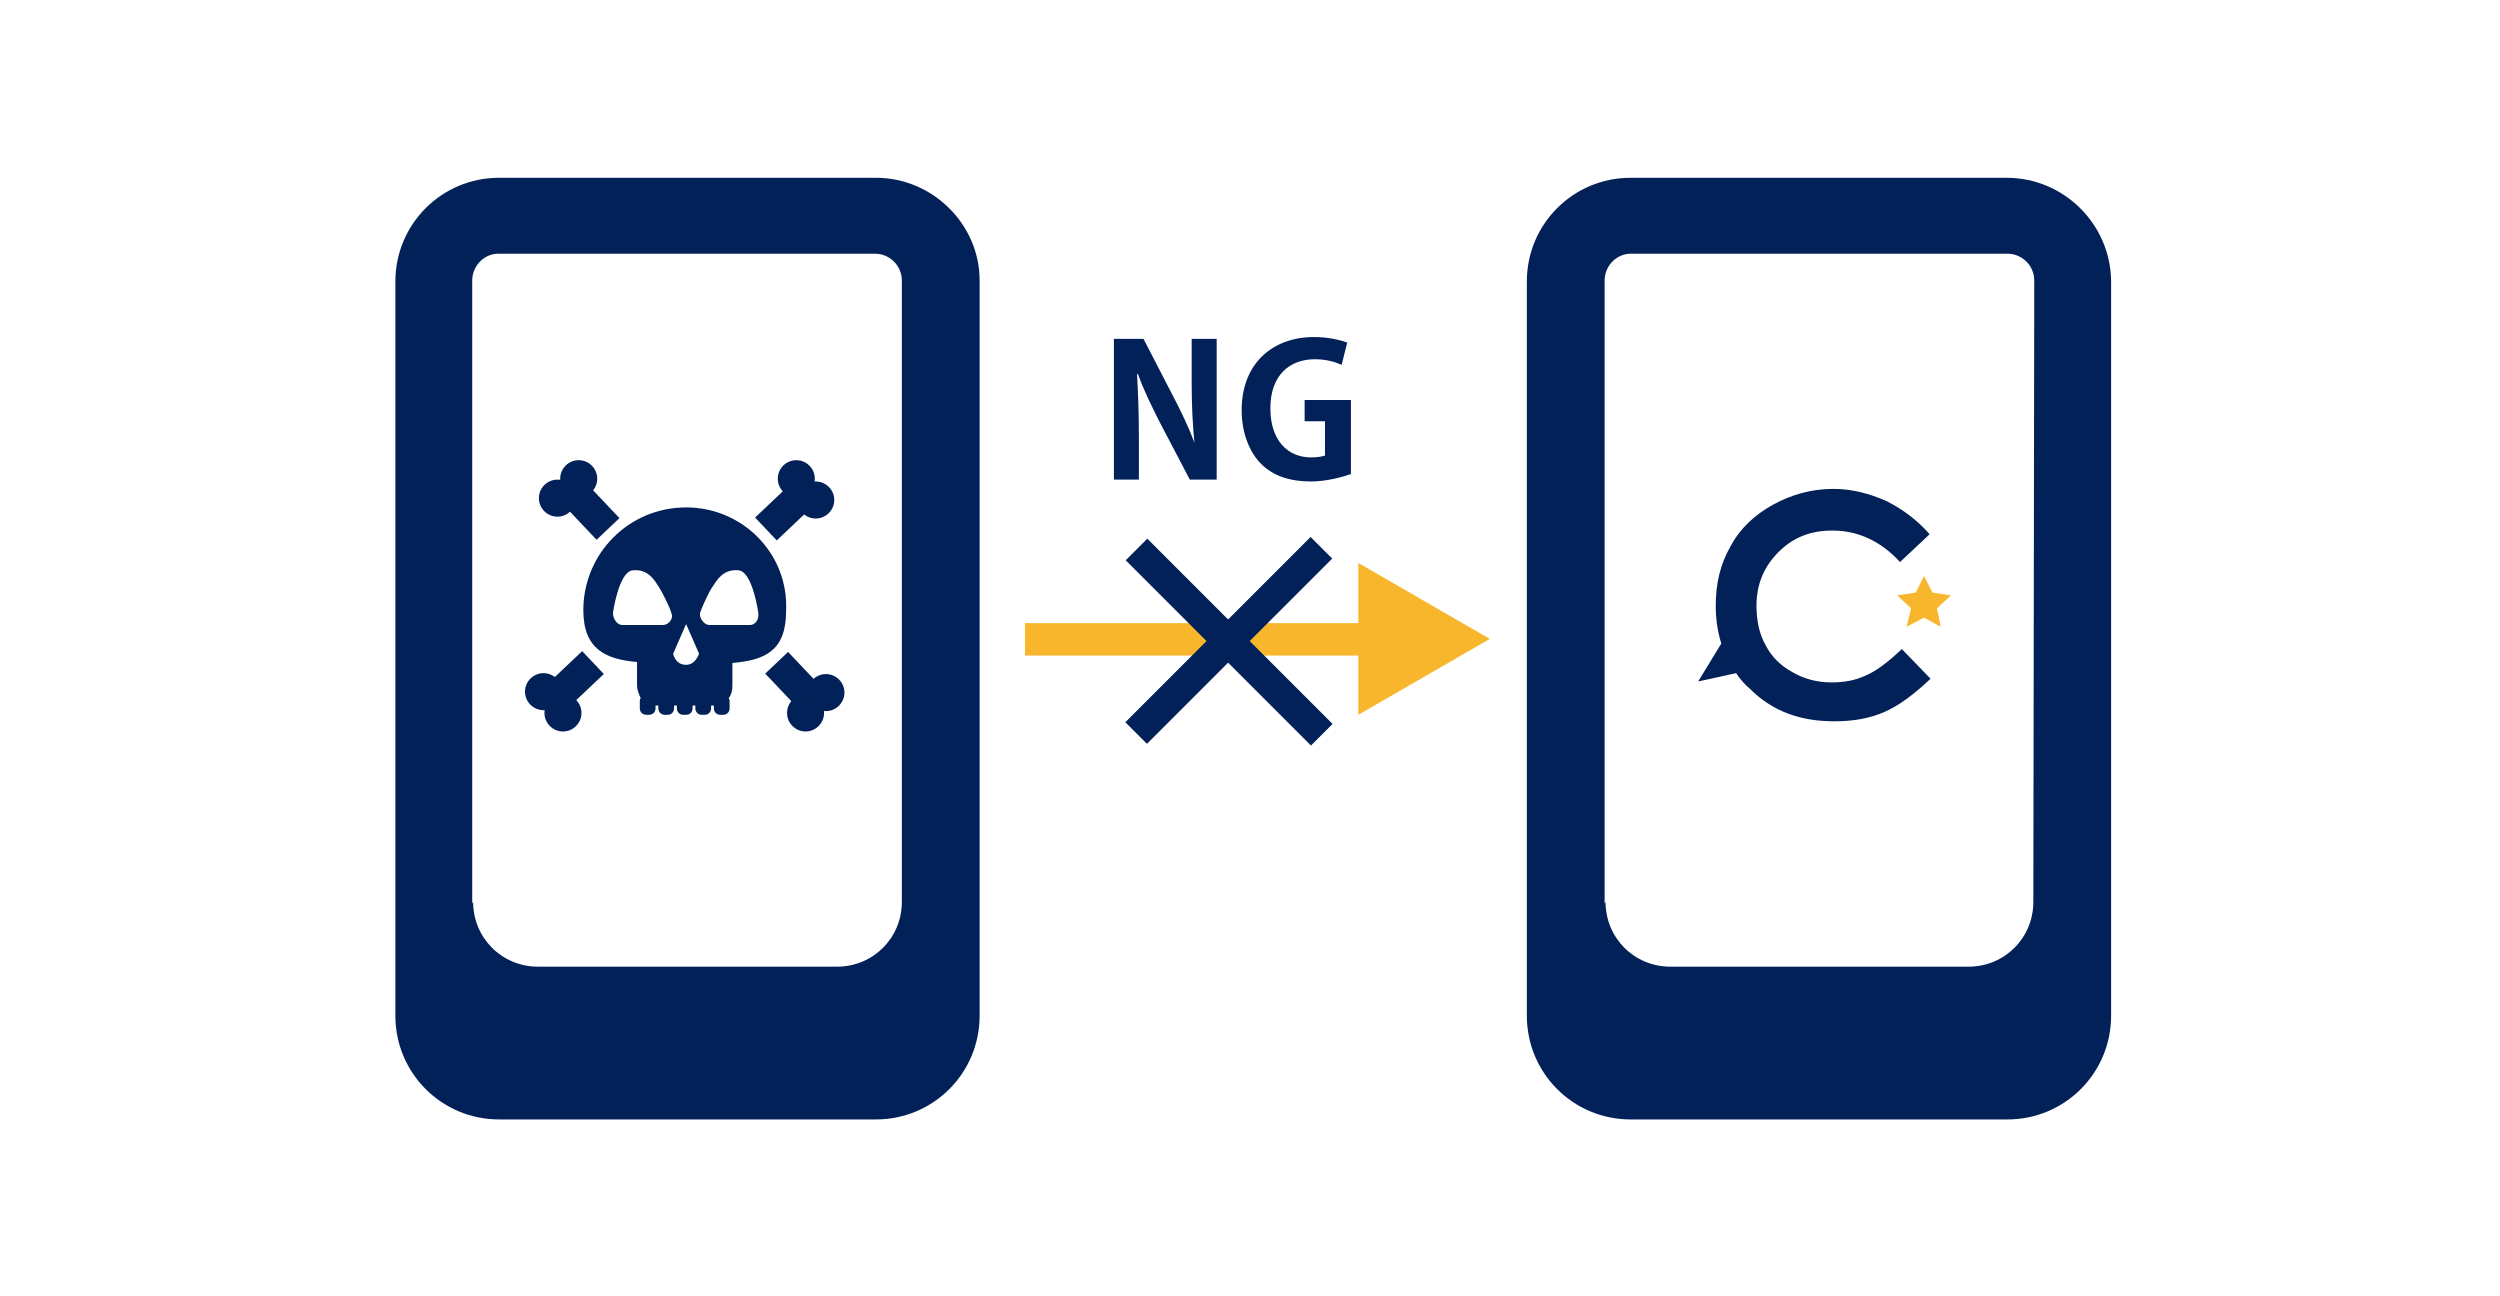 <?xml version="1.0" encoding="utf-8"?>
<!-- Generator: Adobe Illustrator 25.4.1, SVG Export Plug-In . SVG Version: 6.00 Build 0)  -->
<svg version="1.1" id="レイヤー_1" xmlns="http://www.w3.org/2000/svg" xmlns:xlink="http://www.w3.org/1999/xlink" x="0px"
	 y="0px" viewBox="0 0 270 140" style="enable-background:new 0 0 270 140;" xml:space="preserve">
<style type="text/css">
	.st0{fill:#022158;}
	.st1{fill:#F8B62D;}
</style>
<g>
	<g>
		<g>
			<g>
				<path class="st0" d="M131.4,51.8h-2.9l-3.3-6.3c-0.8-1.6-1.7-3.4-2.3-5.1h-0.1c0.1,1.9,0.2,4,0.2,6.7v4.7h-2.7V36.6h3.2l3.2,6.2
					c0.8,1.5,1.7,3.4,2.3,5l0,0c-0.2-1.9-0.3-4.1-0.3-6.6v-4.6h2.7L131.4,51.8L131.4,51.8z"/>
				<path class="st0" d="M145.9,51.2c-0.9,0.3-2.6,0.8-4.3,0.8c-2.3,0-4.1-0.6-5.4-1.9c-1.3-1.3-2.1-3.4-2.1-5.8
					c0-5.1,3.4-7.9,7.8-7.9c1.5,0,2.8,0.3,3.6,0.6l-0.6,2.4c-0.7-0.3-1.6-0.6-2.9-0.6c-2.7,0-4.8,1.7-4.8,5.3c0,3.5,1.9,5.3,4.4,5.3
					c0.7,0,1.2-0.1,1.5-0.2v-3.7h-2.2v-2.3h5V51.2z"/>
			</g>
		</g>
	</g>
	<g>
		<g>
			<g>
				<g>
					<g>
						<path class="st0" d="M216.7,19.2h-40.6c-6.2,0-11.2,5-11.2,11.2v79.3c0,6.2,5,11.2,11.2,11.2h40.7c6.2,0,11.2-5,11.2-11.2
							V30.3C227.9,24.2,222.9,19.2,216.7,19.2z M219.6,97.6v-0.2c0,3.9-3.1,7-7,7h-32.2c-3.9,0-7-3.1-7-7l-0.1,0.2V30.3
							c0-1.6,1.3-2.9,2.8-2.9h40.7c1.6,0,2.9,1.3,2.9,2.9L219.6,97.6L219.6,97.6z"/>
					</g>
				</g>
				<g>
					<path class="st0" d="M201.4,73c-1.1,0.5-2.3,0.7-3.6,0.7c-1.6,0-3-0.4-4.2-1.1c-1.3-0.7-2.3-1.7-2.9-2.9c-0.7-1.2-1-2.7-1-4.3
						c0-2.3,0.8-4.2,2.4-5.8c1.6-1.6,3.5-2.3,5.8-2.3c2.7,0,5.2,1.1,7.3,3.4l3.2-3c-1.3-1.5-2.9-2.7-4.7-3.6
						c-1.8-0.8-3.7-1.3-5.7-1.3c-2.3,0-4.5,0.6-6.5,1.7c-2,1.1-3.6,2.6-4.6,4.5c-1.1,1.9-1.6,4-1.6,6.4c0,1.5,0.2,2.8,0.6,4.1
						l-2.5,4.1l4.1-0.9c0.4,0.6,0.9,1.2,1.5,1.7c2.4,2.4,5.4,3.5,9.1,3.5c2,0,3.8-0.3,5.4-1c1.6-0.7,3.2-1.9,5-3.6l-3.1-3.2
						C203.8,71.6,202.6,72.5,201.4,73z"/>
					<polygon class="st1" points="207.8,62.2 208.7,64 210.7,64.3 209.2,65.7 209.6,67.7 207.8,66.7 205.9,67.7 206.4,65.7 
						204.9,64.3 206.9,64 					"/>
				</g>
			</g>
		</g>
		<g>
			<g>
				<polygon class="st1" points="146.7,77.2 146.7,60.8 160.9,69 				"/>
			</g>
			<g>
				<rect x="110.7" y="67.3" class="st1" width="42.6" height="3.5"/>
			</g>
		</g>
		<g>
			<g>
				<g>
					<g>
						<path class="st0" d="M94.6,19.2H53.9c-6.2,0-11.2,5-11.2,11.2v79.3c0,6.2,5,11.2,11.2,11.2h40.7c6.2,0,11.2-5,11.2-11.2V30.3
							C105.8,24.2,100.7,19.2,94.6,19.2z M97.4,97.6v-0.2c0,3.9-3.1,7-7,7H58.1c-3.9,0-7-3.1-7-7L51,97.6V30.3
							c0-1.6,1.3-2.9,2.8-2.9h40.7c1.6,0,2.9,1.3,2.9,2.9C97.4,30.3,97.4,97.6,97.4,97.6z"/>
					</g>
				</g>
				<g>
					<g>
						<path class="st0" d="M74.1,54.8c-6.2,0-11.1,5-11.1,11.1c0,4.2,2.4,5.3,5.8,5.6V74c0,0.5,0.2,1,0.4,1.4
							c-0.1,0.1-0.1,0.2-0.1,0.4v0.7c0,0.4,0.3,0.7,0.7,0.7h0.3c0.4,0,0.7-0.3,0.7-0.7v-0.3h0.3v0.3c0,0.4,0.3,0.7,0.7,0.7h0.3
							c0.4,0,0.7-0.3,0.7-0.7v-0.3h0.3v0.3c0,0.4,0.3,0.7,0.7,0.7h0.3c0.4,0,0.7-0.3,0.7-0.7v-0.3h0.3v0.3c0,0.4,0.3,0.7,0.7,0.7
							h0.3c0.4,0,0.7-0.3,0.7-0.7v-0.3h0.3v0.3c0,0.4,0.3,0.7,0.7,0.7h0.3c0.4,0,0.7-0.3,0.7-0.7v-0.7c0-0.1,0-0.3-0.1-0.4
							c0.3-0.4,0.4-0.8,0.4-1.4v-2.4c3.5-0.3,5.8-1.3,5.8-5.6C85.2,59.8,80.2,54.8,74.1,54.8z M71.6,67.5h-4.4c-0.5,0-1-0.6-1-1.3
							c0,0,0.6-4.4,2.1-4.6c1.7-0.2,2.4,1.1,2.8,1.7c0.4,0.6,1.3,2.4,1.4,2.9C72.8,66.8,72.2,67.5,71.6,67.5z M74.1,71.8
							c-1.2,0-1.4-1.2-1.4-1.2l1.4-3.2l1.4,3.2C75.5,70.5,75.2,71.8,74.1,71.8z M81,67.5h-4.4c-0.5,0-1.1-0.7-1-1.3
							c0.2-0.6,1-2.4,1.4-2.9c0.4-0.6,1.1-1.9,2.8-1.7c1.5,0.2,2.1,4.6,2.1,4.6C82,67,81.5,67.5,81,67.5z"/>
					</g>
					<g>
						<path class="st0" d="M62.2,53.8c0,1.1-0.9,2-2,2s-2-0.9-2-2s0.9-2,2-2S62.2,52.7,62.2,53.8z"/>
						<circle class="st0" cx="62.5" cy="51.7" r="2"/>
						
							<rect x="62" y="52.3" transform="matrix(0.726 -0.688 0.688 0.726 -20.417 58.915)" class="st0" width="3.4" height="5.6"/>
					</g>
					<g>
						<path class="st0" d="M86,53.7c-1.1,0-2-0.9-2-2s0.9-2,2-2s2,0.9,2,2S87.1,53.7,86,53.7z"/>
						<path class="st0" d="M88.1,56c-1.1,0-2-0.9-2-2s0.9-2,2-2s2,0.9,2,2S89.2,56,88.1,56z"/>
						
							<rect x="81.9" y="53.5" transform="matrix(0.726 -0.688 0.688 0.726 -14.718 73.403)" class="st0" width="5.6" height="3.4"/>
					</g>
					<g>
						<path class="st0" d="M60.8,75c1.1,0,2,0.9,2,2s-0.9,2-2,2s-2-0.9-2-2S59.7,75,60.8,75z"/>
						<path class="st0" d="M58.7,72.7c1.1,0,2,0.9,2,2s-0.9,2-2,2s-2-0.9-2-2C56.7,73.6,57.6,72.7,58.7,72.7z"/>
						
							<rect x="59.2" y="71.7" transform="matrix(0.726 -0.688 0.688 0.726 -33.501 62.85)" class="st0" width="5.6" height="3.4"/>
					</g>
					<g>
						<path class="st0" d="M87.2,74.8c0-1.1,0.9-2,2-2s2,0.9,2,2s-0.9,2-2,2S87.2,76,87.2,74.8z"/>
						<path class="st0" d="M85,77c0-1.1,0.9-2,2-2s2,0.9,2,2s-0.9,2-2,2S85,78.1,85,77z"/>
						
							<rect x="84.1" y="70.8" transform="matrix(0.726 -0.688 0.688 0.726 -27.124 79.21)" class="st0" width="3.4" height="5.6"/>
					</g>
				</g>
			</g>
		</g>
	</g>
	
		<rect x="131.1" y="55.2" transform="matrix(0.707 -0.707 0.707 0.707 -10.136 114.171)" class="st0" width="3.3" height="28.3"/>
	
		<rect x="118.6" y="67.5" transform="matrix(0.707 -0.707 0.707 0.707 -10.036 114.129)" class="st0" width="28.3" height="3.3"/>
</g>
</svg>
